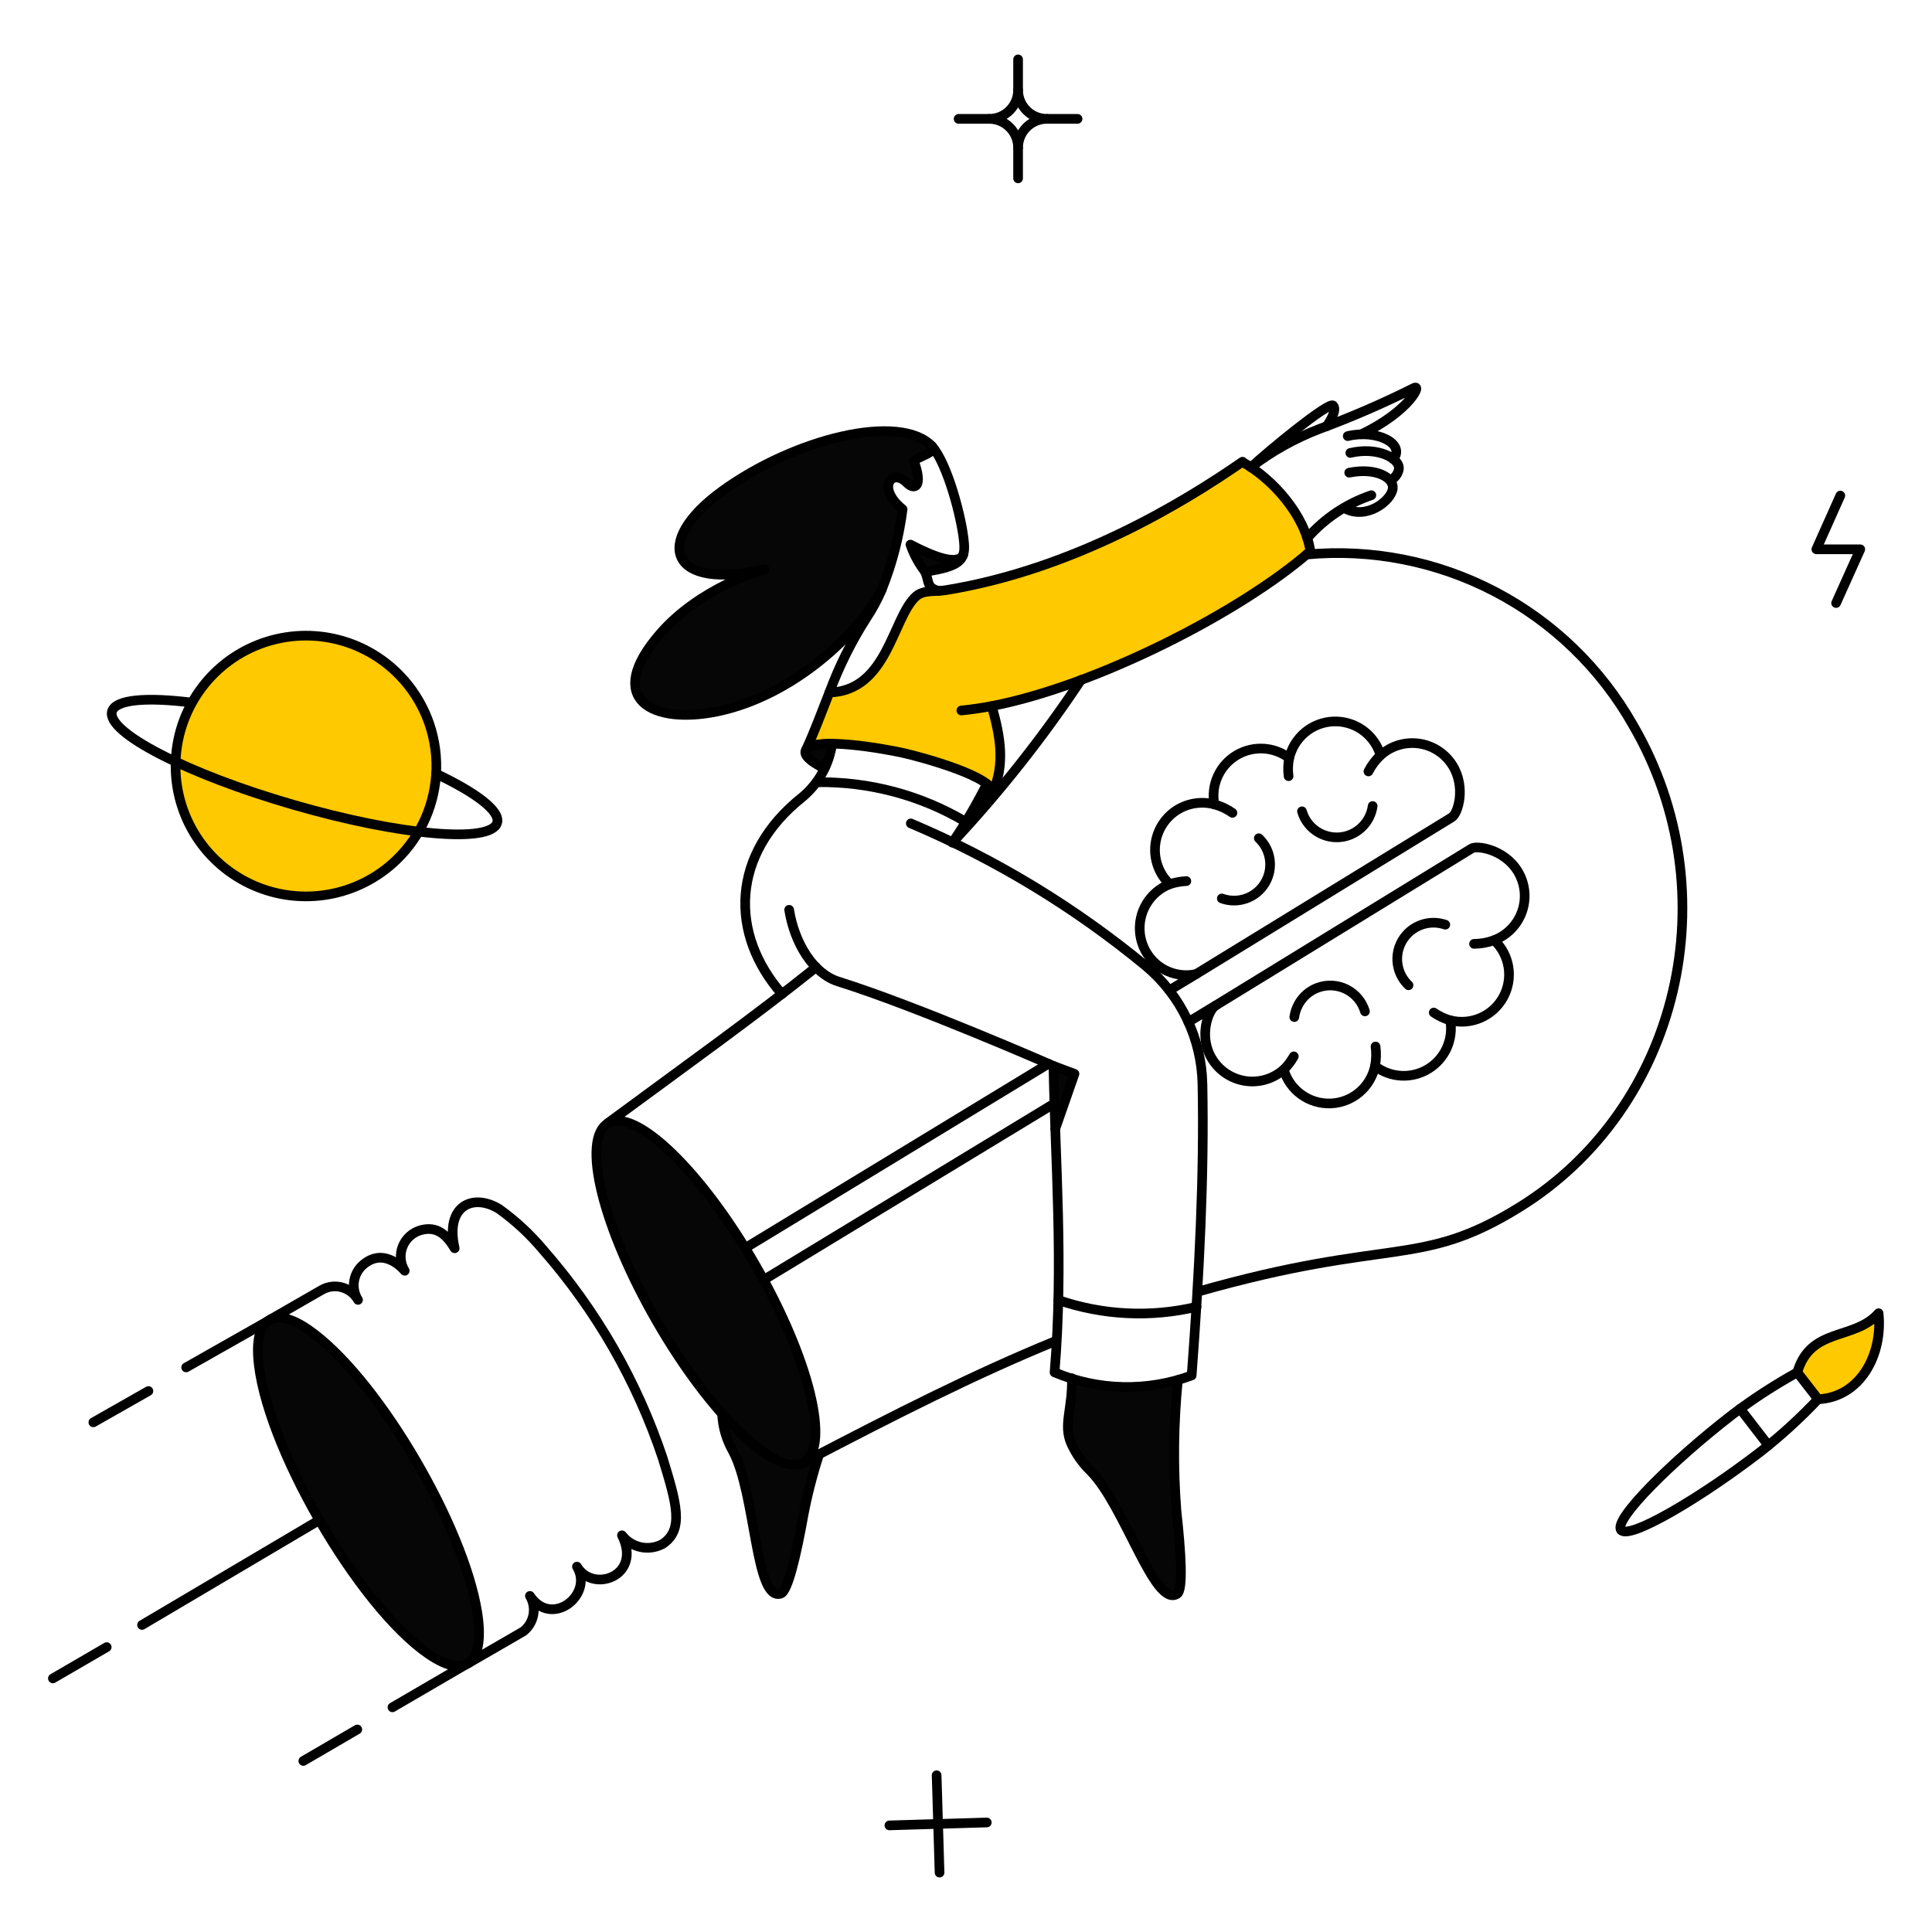 <svg width="410" height="410" viewBox="0 0 410 410" fill="none" xmlns="http://www.w3.org/2000/svg">
<path d="M278.089 116.977C277.002 109.907 271.019 102.604 265.426 99.07C264.843 98.682 264.261 98.331 263.678 97.982C251.015 106.753 227.862 120.94 200.67 125.252C198.573 125.601 196.009 125.095 194.416 126.533C189.407 131 188.397 146.616 176.005 146.965C174.294 151.318 172.742 155.512 171.071 159.085C173.097 156.248 187.899 158.938 191.658 159.785C195.346 160.601 211.254 164.935 210.577 168.331C213.374 162.308 212.286 156.211 210.461 149.839C232.641 145.568 263.368 129.874 278.089 116.977Z" fill="#FFC900"/>
<path d="M84.099 182.509C80.154 186.302 75.173 188.839 69.786 189.8C64.398 190.761 58.847 190.103 53.834 187.909C48.821 185.715 44.571 182.084 41.622 177.475C38.672 172.866 37.156 167.486 37.264 162.015C37.373 156.544 39.101 151.227 42.231 146.739C45.36 142.25 49.751 138.79 54.847 136.797C59.943 134.803 65.516 134.366 70.861 135.54C76.206 136.713 81.082 139.446 84.874 143.391C87.394 146.009 89.373 149.099 90.698 152.482C92.023 155.866 92.668 159.478 92.596 163.111C92.524 166.744 91.737 170.328 90.279 173.656C88.82 176.985 86.721 179.993 84.099 182.509Z" fill="#FFC900"/>
<path d="M381.416 291.237C384.213 281.565 393.536 284.516 398.664 278.688C399.596 287.586 394.701 296.52 385.844 296.946L381.416 291.237Z" fill="#FFC900"/>
<path d="M170.604 310.386C167.069 312.446 160.466 308.173 153.241 300.014C153.367 302.829 154.166 305.574 155.571 308.018C160.466 317.184 160.233 339.793 165.671 338.206C167.187 337.739 168.974 330.047 170.567 321.231C171.392 316.972 172.481 312.768 173.83 308.644C173.155 308.989 171.281 309.935 170.604 310.386Z" fill="#060606"/>
<path d="M193.213 115.58C193.926 117.654 194.976 119.596 196.321 121.328C199.738 120.824 203.536 119.788 204.244 118.222C204.366 117.956 204.472 117.685 204.556 117.406C203.663 120.241 198.496 118.338 193.213 115.58Z" fill="#060606"/>
<path d="M197.796 94.719C190.92 87.494 168.507 93.165 153.319 104.159C138.054 115.19 142.443 125.524 162.214 120.785C161.05 121.134 148.385 124.94 140.112 134.452C127.953 148.436 138.519 153.797 152.146 151C168.421 147.659 182.406 134.296 187.144 125.05C189.321 119.603 190.797 113.901 191.538 108.082C185.867 103.46 189.325 99.264 192.431 102.45C194.102 104.159 195.966 103.343 193.908 97.758C195.982 96.471 198.473 96.059 197.796 94.719Z" fill="#060606"/>
<path d="M249.654 320.564C248.936 311.341 249.04 302.072 249.964 292.866C242.594 294.947 234.776 294.826 227.474 292.518C227.629 298.967 225.609 302.229 227.28 306.231C228.283 308.474 229.707 310.504 231.474 312.211C238.778 319.593 245.032 341.345 249.809 338.239C251.131 337.38 250.625 329.498 249.654 320.564Z" fill="#060606"/>
<path d="M176.586 157.844C176.237 159.647 175.689 161.405 174.954 163.088C168.623 159.941 170.1 157.883 176.586 157.844Z" fill="#060606"/>
<path d="M210.615 168.285C210.458 169.023 209.409 169.491 207.661 169.713C208.322 168.509 208.905 167.42 209.409 166.333C210.303 167.088 210.729 167.749 210.615 168.285Z" fill="#060606"/>
<path d="M228.016 227.88L223.936 239.572C223.781 235.028 223.626 230.56 223.547 226.171L228.016 227.88Z" fill="#060606"/>
<path d="M88.512 310.425C78.081 292.569 64.239 277.361 57.699 279.88C48.849 283.29 60.857 310.639 67.743 322.584C79.319 342.628 93.303 356.223 99.137 353.086C107.616 348.362 93.764 319.414 88.512 310.425Z" fill="#060606"/>
<path d="M160.233 268.357C148.735 248.468 134.789 235.028 129.039 238.373C123.253 241.712 127.913 260.515 139.373 280.402C150.832 300.29 164.817 313.693 170.565 310.386C176.353 307.047 171.693 288.245 160.233 268.357Z" fill="#060606"/>
<path d="M173.829 308.638C172.483 312.763 171.393 316.967 170.565 321.225C168.99 330.045 167.189 337.747 165.669 338.2C160.242 339.832 160.446 317.191 155.569 308.012C154.161 305.569 153.362 302.824 153.239 300.008" stroke="black" stroke-width="2.05" stroke-linecap="round" stroke-linejoin="round"/>
<path d="M308.27 162.465C307.496 161.21 306.454 160.141 305.221 159.334C303.987 158.527 302.591 158.001 301.131 157.793C299.671 157.585 298.184 157.701 296.774 158.133C295.364 158.564 294.066 159.3 292.972 160.288C292.538 158.813 291.77 157.457 290.728 156.327C289.686 155.196 288.398 154.32 286.963 153.767C284.896 152.97 282.623 152.881 280.501 153.515C278.378 154.149 276.526 155.469 275.234 157.269C274.454 158.349 273.894 159.573 273.588 160.87C272.383 159.961 270.987 159.337 269.507 159.043C268.026 158.749 266.498 158.794 265.037 159.173C263.576 159.552 262.219 160.256 261.068 161.233C259.917 162.21 259.002 163.434 258.39 164.814C257.573 166.661 257.333 168.711 257.701 170.697C256.39 170.354 255.024 170.277 253.683 170.47C252.341 170.664 251.053 171.125 249.893 171.825C248.583 172.629 247.476 173.722 246.657 175.022C245.837 176.321 245.327 177.791 245.165 179.319C245.004 180.847 245.196 182.391 245.726 183.833C246.256 185.275 247.11 186.576 248.222 187.635C246.168 188.443 244.438 189.906 243.3 191.797C242.161 193.688 241.678 195.902 241.925 198.095C242.087 199.549 242.566 200.951 243.327 202.201C244.39 203.958 245.978 205.338 247.866 206.146C249.754 206.955 251.848 207.151 253.854 206.707L308.081 173.459C309.445 172.637 311.103 167.04 308.27 162.465Z" stroke="black" stroke-width="2.05" stroke-linecap="round" stroke-linejoin="round"/>
<path d="M267.135 177.886C268.091 178.788 268.798 179.921 269.19 181.175C269.581 182.43 269.644 183.764 269.371 185.049C269.098 186.335 268.499 187.529 267.632 188.516C266.764 189.503 265.658 190.251 264.418 190.687C262.757 191.27 260.945 191.263 259.288 190.667" stroke="black" stroke-width="2.05" stroke-linecap="round" stroke-linejoin="round"/>
<path d="M291.296 171.051C291.08 172.621 290.384 174.087 289.303 175.247C288.222 176.407 286.81 177.206 285.259 177.533C283.707 177.86 282.093 177.7 280.636 177.075C279.178 176.45 277.95 175.391 277.118 174.041C276.765 173.458 276.491 172.831 276.302 172.177" stroke="black" stroke-width="2.05" stroke-linecap="round" stroke-linejoin="round"/>
<path d="M292.966 160.289C291.922 161.274 291.055 162.431 290.402 163.71" stroke="black" stroke-width="2.05" stroke-linecap="round" stroke-linejoin="round"/>
<path d="M251.759 186.981C250.554 187.042 249.362 187.263 248.216 187.638" stroke="black" stroke-width="2.05" stroke-linecap="round" stroke-linejoin="round"/>
<path d="M273.583 160.872C273.328 162.138 273.286 163.437 273.458 164.717" stroke="black" stroke-width="2.05" stroke-linecap="round" stroke-linejoin="round"/>
<path d="M261.544 172.5C260.379 171.675 259.075 171.065 257.695 170.699" stroke="black" stroke-width="2.05" stroke-linecap="round" stroke-linejoin="round"/>
<path d="M322.101 184.916C319.218 180.17 313.271 179.323 312.234 180.1L257.967 213.391C256.415 214.323 254.283 219.963 257.23 224.732C257.998 225.978 259.028 227.041 260.249 227.847C261.471 228.653 262.853 229.183 264.3 229.399C265.748 229.614 267.226 229.508 268.628 229.089C270.031 228.671 271.325 227.949 272.418 226.976C273.041 229.116 274.362 230.986 276.169 232.289C277.977 233.593 280.168 234.255 282.395 234.17C284.622 234.085 286.757 233.258 288.461 231.821C290.164 230.384 291.338 228.419 291.796 226.238C293.4 227.465 295.337 228.18 297.355 228.288C299.372 228.396 301.374 227.892 303.1 226.842C304.826 225.792 306.194 224.246 307.026 222.405C307.858 220.564 308.114 218.515 307.761 216.526C309.914 217.07 312.185 216.884 314.221 215.998C316.256 215.111 317.94 213.575 319.008 211.629C320.075 209.681 320.465 207.435 320.116 205.242C319.768 203.049 318.701 201.034 317.083 199.513C318.46 198.99 319.706 198.17 320.731 197.112C321.756 196.055 322.537 194.784 323.016 193.391C323.495 191.998 323.66 190.516 323.502 189.052C323.344 187.587 322.865 186.175 322.101 184.916Z" stroke="black" stroke-width="2.05" stroke-linecap="round" stroke-linejoin="round"/>
<path d="M289.664 214.634C289.365 213.623 288.862 212.685 288.184 211.877C287.507 211.07 286.671 210.41 285.728 209.94C284.785 209.469 283.755 209.198 282.703 209.142C281.65 209.087 280.597 209.249 279.61 209.618C278.291 210.113 277.133 210.961 276.263 212.07C275.413 213.165 274.863 214.464 274.67 215.837" stroke="black" stroke-width="2.05" stroke-linecap="round" stroke-linejoin="round"/>
<path d="M306.718 196.229C305.056 195.658 303.249 195.672 301.597 196.269C299.944 196.866 298.546 198.011 297.634 199.513C296.722 201.015 296.351 202.784 296.583 204.526C296.815 206.267 297.636 207.877 298.91 209.088" stroke="black" stroke-width="2.05" stroke-linecap="round" stroke-linejoin="round"/>
<path d="M317.089 199.523C315.72 200.029 314.274 200.292 312.815 200.301" stroke="black" stroke-width="2.05" stroke-linecap="round" stroke-linejoin="round"/>
<path d="M274.568 224.174C273.987 225.21 273.262 226.159 272.418 226.995" stroke="black" stroke-width="2.05" stroke-linecap="round" stroke-linejoin="round"/>
<path d="M307.767 216.536C306.517 216.177 305.334 215.617 304.265 214.876" stroke="black" stroke-width="2.05" stroke-linecap="round" stroke-linejoin="round"/>
<path d="M291.912 222.087C292.097 223.471 292.06 224.876 291.802 226.248" stroke="black" stroke-width="2.05" stroke-linecap="round" stroke-linejoin="round"/>
<path d="M257.966 213.392L252.18 216.886" stroke="black" stroke-width="2.05" stroke-linecap="round" stroke-linejoin="round"/>
<path d="M253.851 206.709L248.14 210.166" stroke="black" stroke-width="2.05" stroke-linecap="round" stroke-linejoin="round"/>
<path d="M223.746 234.173L162.06 271.619" stroke="black" stroke-width="2.05" stroke-linecap="round" stroke-linejoin="round"/>
<path d="M222.502 225.742L158.136 264.861" stroke="black" stroke-width="2.05" stroke-linecap="round" stroke-linejoin="round"/>
<path d="M277.273 117.676C291.088 116.398 304.978 119.139 317.273 125.568C329.567 131.998 339.742 141.843 346.573 153.919C367.208 189.38 356.399 235.178 322.449 256.198C301.213 269.346 295.321 262.395 254.083 274.148" stroke="black" stroke-width="2.05" stroke-linecap="round" stroke-linejoin="round"/>
<path d="M171.01 310.084C189.873 300.246 206.732 291.647 224.094 284.555" stroke="black" stroke-width="2.05" stroke-linecap="round" stroke-linejoin="round"/>
<path d="M173.168 205.271C160.079 215.76 145.743 225.977 129.001 238.33" stroke="black" stroke-width="2.05" stroke-linecap="round" stroke-linejoin="round"/>
<path d="M229.417 144.285C221.276 156.524 212.142 168.075 202.108 178.818" stroke="black" stroke-width="2.05" stroke-linecap="round" stroke-linejoin="round"/>
<path d="M263.639 98.021C270.203 101.711 276.885 109.287 278.089 116.977C263.366 129.874 232.641 145.568 210.461 149.839C212.286 156.211 213.374 162.31 210.577 168.331C211.254 164.939 195.579 160.66 191.658 159.785C187.832 158.93 173.08 156.274 171.071 159.085C172.742 155.512 174.296 151.316 176.005 146.965C188.397 146.616 189.386 130.977 194.416 126.533C196.001 125.134 198.496 125.603 200.67 125.252C227.846 120.832 251.015 106.762 263.678 97.982L263.639 98.021Z" stroke="black" stroke-width="2.05" stroke-linecap="round" stroke-linejoin="round"/>
<path d="M173.294 166C184.415 165.823 195.367 168.732 204.935 174.404" stroke="black" stroke-width="2.05" stroke-linecap="round" stroke-linejoin="round"/>
<path d="M204.376 117.819C203.11 120.034 198.214 118.19 193.213 115.575C193.926 117.649 194.976 119.591 196.321 121.323" stroke="black" stroke-width="2.05" stroke-linecap="round" stroke-linejoin="round"/>
<path d="M199.23 125.397C196.523 124.732 197.247 123.414 196.321 121.327C203.624 120.248 204.888 118.904 204.588 115.245C204.15 109.929 201.029 98.347 197.796 94.719" stroke="black" stroke-width="2.05" stroke-linecap="round" stroke-linejoin="round"/>
<path d="M210.461 149.839C208.207 150.267 206.033 150.577 204.012 150.773" stroke="black" stroke-width="2.05" stroke-linecap="round" stroke-linejoin="round"/>
<path d="M193.912 97.75C195.97 103.343 194.116 104.159 192.435 102.442C189.327 99.257 185.871 103.461 191.542 108.073C190.803 113.895 189.328 119.598 187.152 125.048C182.414 134.294 168.429 147.657 152.154 150.998C138.519 153.794 127.953 148.434 140.12 134.449C148.393 124.932 161.058 121.126 162.223 120.783C142.451 125.521 138.066 115.194 153.327 104.157C168.519 93.169 190.928 87.492 197.804 94.717C198.461 96.047 195.909 96.516 193.912 97.75Z" stroke="black" stroke-width="2.05" stroke-linecap="round" stroke-linejoin="round"/>
<path d="M176.005 146.965C178.056 141.414 180.7 136.101 183.891 131.116C185.152 129.229 186.231 127.227 187.113 125.136" stroke="black" stroke-width="2.05" stroke-linecap="round" stroke-linejoin="round"/>
<path d="M202.167 178.757C204.861 174.79 207.287 170.649 209.431 166.359" stroke="black" stroke-width="2.05" stroke-linecap="round" stroke-linejoin="round"/>
<path d="M286.558 96.118C292.422 94.719 297.25 97.362 296.85 99.614C296.76 100.066 296.575 100.493 296.308 100.868C296.04 101.243 295.696 101.557 295.298 101.788" stroke="black" stroke-width="2.05" stroke-linecap="round" stroke-linejoin="round"/>
<path d="M286.013 92.545C292.189 91.068 298.327 94.177 295.685 97.44" stroke="black" stroke-width="2.05" stroke-linecap="round" stroke-linejoin="round"/>
<path d="M277.428 114.18C281.083 110.008 285.772 106.873 291.025 105.091" stroke="black" stroke-width="2.05" stroke-linecap="round" stroke-linejoin="round"/>
<path d="M286.323 100.312C292.034 99.147 295.795 101.399 295.569 103.614C295.29 106.333 289.858 110.451 285.274 107.81" stroke="black" stroke-width="2.05" stroke-linecap="round" stroke-linejoin="round"/>
<path d="M281.507 90.484C281.584 90.407 283.955 87.107 282.906 86.056C282.013 85.163 269.115 95.767 265.503 99.147" stroke="black" stroke-width="2.05" stroke-linecap="round" stroke-linejoin="round"/>
<path d="M288.926 92.155C299.182 87.223 301.936 81.273 299.998 82.364C293.531 85.601 286.891 88.48 280.108 90.988C274.858 92.986 269.926 95.734 265.465 99.147" stroke="black" stroke-width="2.05" stroke-linecap="round" stroke-linejoin="round"/>
<path d="M249.965 292.866C249.049 302.071 248.945 311.34 249.655 320.564C250.644 329.496 251.129 337.381 249.81 338.238C245.029 341.34 238.764 319.607 231.474 312.211C229.705 310.506 228.281 308.475 227.281 306.23C225.606 302.222 227.636 298.954 227.472 292.484" stroke="black" stroke-width="2.05" stroke-linecap="round" stroke-linejoin="round"/>
<path d="M160.234 268.356C171.708 288.236 176.359 307.052 170.566 310.375C164.822 313.684 150.833 300.276 139.374 280.391C127.915 260.505 123.258 241.715 129.041 238.368C134.823 235.021 148.751 248.458 160.234 268.356Z" stroke="black" stroke-width="2.05" stroke-linecap="round" stroke-linejoin="round"/>
<path d="M101.275 342.136C98.37 324.058 80.91 293.98 66.734 283.118C59.411 277.446 54.167 278.449 54.766 287.963C55.905 306.014 76.006 340.841 91.011 351.06C99.341 356.731 102.923 352.398 101.275 342.136Z" stroke="black" stroke-width="2.05" stroke-linecap="round" stroke-linejoin="round"/>
<path d="M99.522 352.882L111.055 346.21C112.166 345.339 112.92 344.093 113.178 342.706C113.435 341.318 113.178 339.884 112.455 338.673C117.044 345.586 126.049 338.449 122.437 332.458C125.788 338.169 136.326 334.481 131.993 325.816C132.974 327.09 134.374 327.975 135.944 328.316C137.515 328.658 139.156 328.432 140.577 327.681C145.268 324.686 143.528 318.863 140.617 309.384C135.173 293.104 126.536 278.074 115.212 265.173C112.491 261.931 109.375 259.042 105.938 256.573C100.502 253.201 94.386 255.729 96.489 264.901C94.76 262.019 92.73 260.134 89.301 261.054C88.436 261.296 87.638 261.734 86.97 262.335C86.302 262.936 85.782 263.683 85.45 264.518C85.119 265.353 84.986 266.254 85.061 267.149C85.136 268.045 85.418 268.91 85.885 269.678C85.885 269.678 81.86 264.591 77.299 268.204C76.168 269.086 75.405 270.359 75.161 271.774C74.916 273.188 75.208 274.643 75.978 275.855C75.425 274.878 74.594 274.089 73.59 273.589C72.587 273.088 71.456 272.899 70.344 273.046C69.605 273.142 68.893 273.384 68.249 273.758L57.394 280.004" stroke="black" stroke-width="2.05" stroke-linecap="round" stroke-linejoin="round"/>
<path d="M381.416 291.236C376.626 293.882 372.031 296.868 367.666 300.17C354.845 310.073 342.339 322.506 344.005 324.682C345.672 326.859 360.829 317.929 373.682 308.017C377.99 304.631 382.041 300.931 385.802 296.946" stroke="black" stroke-width="2.05" stroke-linecap="round" stroke-linejoin="round"/>
<path d="M381.416 291.236C384.213 281.564 393.536 284.515 398.664 278.688C399.596 287.585 394.701 296.519 385.844 296.945L381.416 291.236Z" stroke="black" stroke-width="2.05" stroke-linecap="round" stroke-linejoin="round"/>
<path d="M369.277 298.953L375.278 306.735" stroke="black" stroke-width="2.05" stroke-linecap="round" stroke-linejoin="round"/>
<path d="M390.546 105.169L385.457 116.569H394.779L389.651 127.971" stroke="black" stroke-width="2.05" stroke-linecap="round" stroke-linejoin="round"/>
<path d="M209.41 386.756L188.745 387.376" stroke="black" stroke-width="2.05" stroke-linecap="round" stroke-linejoin="round"/>
<path d="M199.39 397.399L198.768 376.732" stroke="black" stroke-width="2.05" stroke-linecap="round" stroke-linejoin="round"/>
<path d="M176.586 157.843C176.237 159.646 175.689 161.404 174.954 163.087C168.623 159.94 170.1 157.882 176.586 157.843Z" stroke="black" stroke-width="2.05" stroke-linecap="round" stroke-linejoin="round"/>
<path d="M210.576 168.331C210.388 169.035 209.391 169.494 207.704 169.722" stroke="black" stroke-width="2.05" stroke-linecap="round" stroke-linejoin="round"/>
<path d="M176.586 157.843C175.95 162.256 173.709 166.28 170.293 169.145C155.028 181.265 154.791 198.24 165.943 210.944" stroke="black" stroke-width="2.05" stroke-linecap="round" stroke-linejoin="round"/>
<path d="M56.715 280.428L39.504 290.186" stroke="black" stroke-width="2.05" stroke-linecap="round" stroke-linejoin="round"/>
<path d="M98.733 353.309L83.282 362.322" stroke="black" stroke-width="2.05" stroke-linecap="round" stroke-linejoin="round"/>
<path d="M75.824 367.021L64.364 373.704" stroke="black" stroke-width="2.05" stroke-linecap="round" stroke-linejoin="round"/>
<path d="M31.501 295.198L19.81 301.842" stroke="black" stroke-width="2.05" stroke-linecap="round" stroke-linejoin="round"/>
<path d="M67.782 322.583L30.141 344.841" stroke="black" stroke-width="2.05" stroke-linecap="round" stroke-linejoin="round"/>
<path d="M22.644 349.543L11.224 356.184" stroke="black" stroke-width="2.05" stroke-linecap="round" stroke-linejoin="round"/>
<path d="M84.099 182.509C80.154 186.302 75.173 188.839 69.786 189.8C64.398 190.761 58.847 190.103 53.834 187.909C48.821 185.715 44.571 182.084 41.622 177.475C38.672 172.866 37.156 167.486 37.264 162.015C37.373 156.544 39.101 151.227 42.231 146.739C45.36 142.25 49.751 138.79 54.847 136.797C59.943 134.803 65.516 134.366 70.861 135.54C76.206 136.713 81.082 139.446 84.874 143.391C87.394 146.009 89.373 149.099 90.698 152.482C92.023 155.866 92.668 159.478 92.596 163.111C92.524 166.744 91.737 170.328 90.279 173.656C88.82 176.985 86.721 179.993 84.099 182.509Z" stroke="black" stroke-width="2.05" stroke-linecap="round" stroke-linejoin="round"/>
<path d="M92.565 164.205C101.151 168.284 106.232 172.16 105.501 174.607C104.194 179.028 84.873 177.326 62.306 170.799C39.738 164.272 22.484 155.393 23.771 150.967C24.505 148.439 31.034 147.897 40.701 149.102" stroke="black" stroke-width="2.05" stroke-linecap="round" stroke-linejoin="round"/>
<path d="M167.469 193.074C168.595 200.143 172.568 206.626 177.918 208.302C194.626 213.528 223.56 226.209 223.56 226.209C223.921 246.215 225.732 268.228 223.794 291.236C233.059 295.136 243.458 295.371 252.889 291.895C254.521 270.182 255.568 249.36 255.18 230.132C255.092 225.347 253.983 220.636 251.926 216.315C249.87 211.994 246.914 208.163 243.256 205.077C228.159 192.597 211.327 182.378 193.29 174.74" stroke="black" stroke-width="2.05" stroke-linecap="round" stroke-linejoin="round"/>
<path d="M223.551 226.209L228.018 227.88L223.94 239.571" stroke="black" stroke-width="2.05" stroke-linecap="round" stroke-linejoin="round"/>
<path d="M224.601 275.892C234.044 279.132 244.213 279.631 253.928 277.33" stroke="black" stroke-width="2.05" stroke-linecap="round" stroke-linejoin="round"/>
<path d="M216.054 12.601V19.089" stroke="black" stroke-width="2.05" stroke-linecap="round" stroke-linejoin="round"/>
<path d="M228.677 25.225H222.188" stroke="black" stroke-width="2.05" stroke-linecap="round" stroke-linejoin="round"/>
<path d="M216.054 37.851V31.362" stroke="black" stroke-width="2.05" stroke-linecap="round" stroke-linejoin="round"/>
<path d="M203.43 25.225H209.92" stroke="black" stroke-width="2.05" stroke-linecap="round" stroke-linejoin="round"/>
<path d="M222.189 25.224C221.383 25.227 220.584 25.07 219.838 24.762C219.093 24.455 218.415 24.003 217.845 23.433C217.275 22.863 216.823 22.185 216.516 21.44C216.208 20.694 216.051 19.895 216.053 19.089C216.057 20.303 215.7 21.491 215.026 22.501C214.352 23.511 213.392 24.297 212.27 24.759C211.525 25.068 210.726 25.226 209.92 25.224C210.726 25.223 211.525 25.38 212.27 25.688C213.016 25.996 213.693 26.448 214.263 27.018C214.833 27.588 215.284 28.266 215.592 29.011C215.899 29.757 216.056 30.556 216.053 31.362C216.051 30.555 216.208 29.756 216.516 29.011C216.823 28.265 217.275 27.588 217.845 27.017C218.415 26.447 219.093 25.995 219.838 25.687C220.584 25.38 221.383 25.222 222.189 25.224Z" stroke="black" stroke-width="2.05" stroke-linecap="round" stroke-linejoin="round"/>
</svg>
